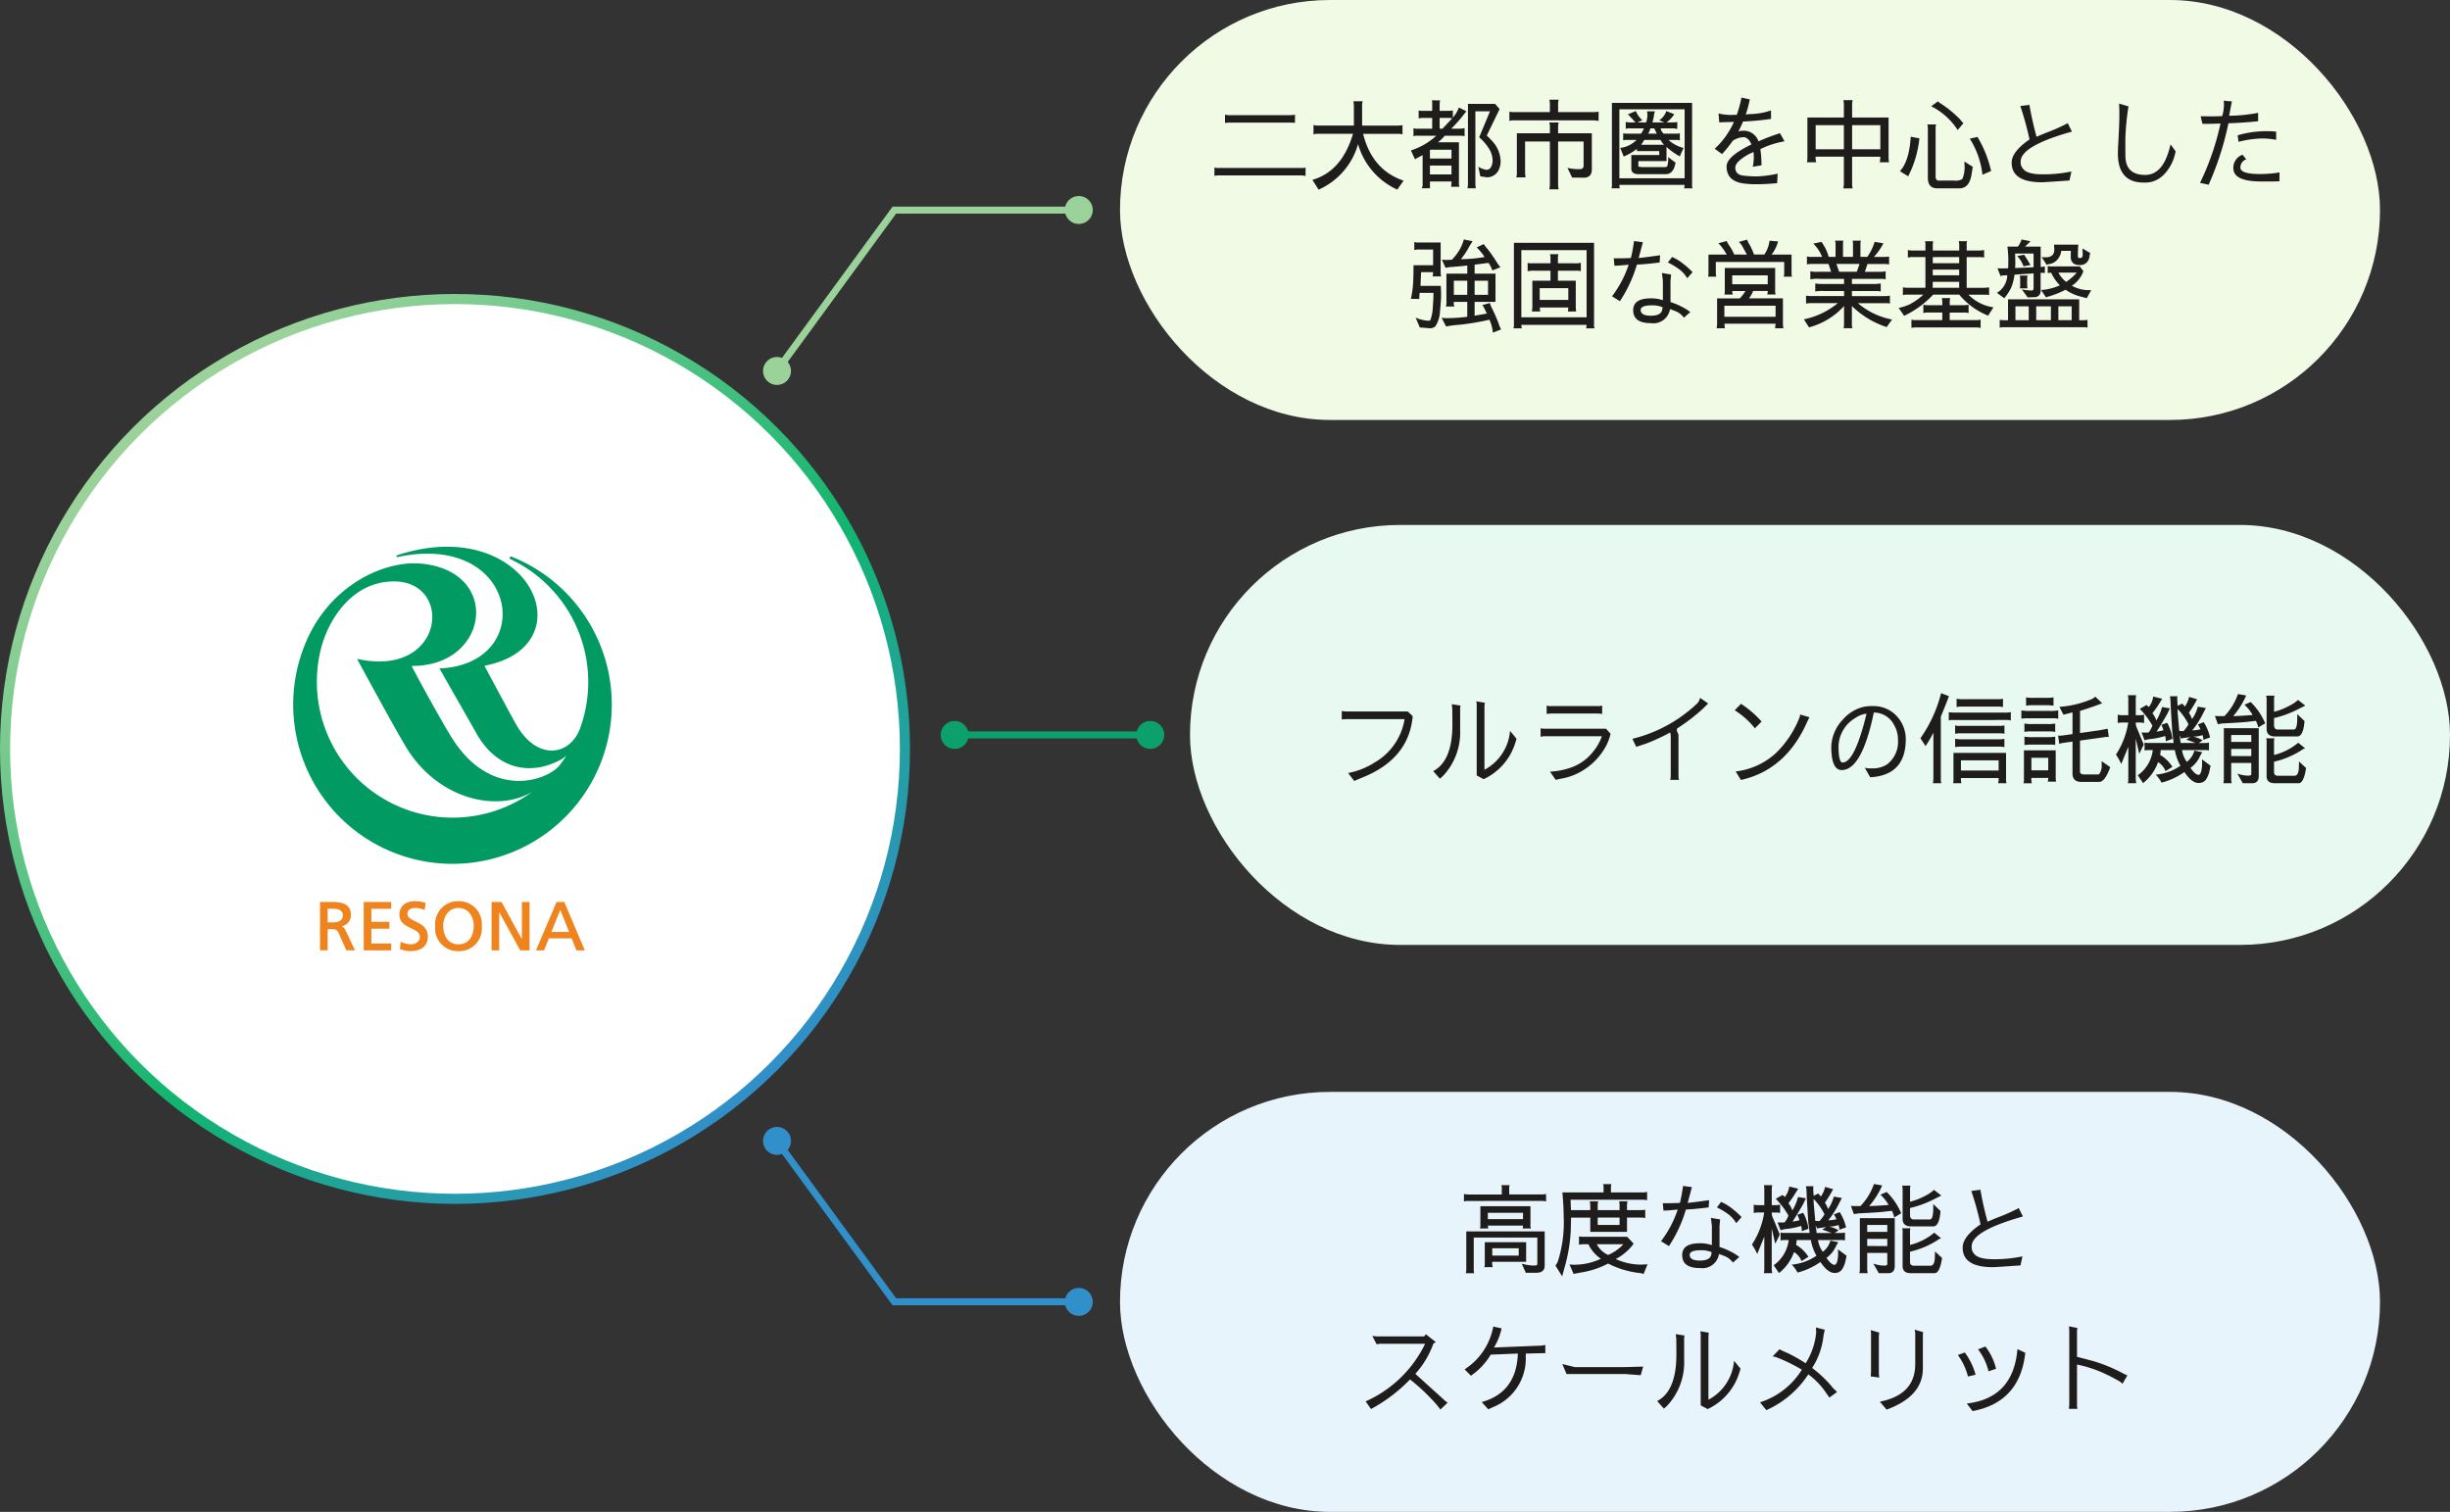 <svg xmlns="http://www.w3.org/2000/svg" width="350" height="216" viewBox="0 0 350 216"><rect x="0" y="0" width="350" height="216" fill="#333333" stroke="none"/><defs><linearGradient id="linear-gradient" x1=".172" y1=".157" x2=".808" y2=".897" gradientUnits="objectBoundingBox"><stop offset="0" stop-color="#9ad29a"/><stop offset=".582" stop-color="#11b56e"/><stop offset="1" stop-color="#318fc9"/></linearGradient><style>.cls-4{fill:#ef831e}.cls-6{fill:#1f1c1c}.cls-9{fill:#9ad29a}.cls-10{fill:#318fc9}.cls-11{fill:#0ca16c}</style></defs><g id="グループ_71628" data-name="グループ 71628" transform="translate(-640 -4806)"><g id="グループ_68128" data-name="グループ 68128" transform="translate(36 54)"><circle id="楕円形_521" data-name="楕円形 521" cx="65" cy="65" r="65" transform="translate(604 4794)" fill="url(#linear-gradient)"/><circle id="楕円形_520" data-name="楕円形 520" cx="63.556" cy="63.556" r="63.556" transform="translate(605.444 4795.444)" fill="#fff"/><g id="グループ_68126" data-name="グループ 68126" transform="translate(645.889 4830.111)"><path id="パス_123058" data-name="パス 123058" d="M31.2 1.419a.263.263 0 00-.074-.013.2.2 0 00-.2.2.192.192 0 00.114.175 19.408 19.408 0 0110.004 23.987c-1.35 4.01-6 4.953-9.05-.12-.551-.912-3.726-6.857-4.675-8.641 14.854-2.835 6.35-21.932-12.449-15.8-.186.056-.138.307.034.27 17.357-3.73 20.075 15.321 5.988 15.91 1.57 2.777 4.213 7.372 5.263 9.252 2.83 5.065 7.612 6.187 12.049 3.792a3.189 3.189 0 00.865-.637c-.334.515-.686 1.01-1.063 1.493-1.9 2.22-9.878 4.9-15.451-4.152-1.273-2.066-4.4-7.673-5.645-10.106C28.031 17.147 29.875 3.354 18.1 2.4 12.934 1.983 4.66 5.611 1.376 14.745A22.757 22.757 0 1031.2 1.419M3.377 19.314a19.5 19.5 0 01.493-4.365c.962-4.261 4.389-9.992 10.522-9.992 8.607 0 7.218 13.878-5.274 11.062 1.312 2.421 5.308 9.784 6.981 12.571 4.515 7.52 13.069 9.451 18.094 6.395A19.393 19.393 0 013.377 19.314" transform="translate(.001)" fill="#009a62"/><g id="グループ_68037" data-name="グループ 68037" transform="translate(3.831 50.638)"><path id="パス_123059" data-name="パス 123059" class="cls-4" d="M5.495 35.081A1.622 1.622 0 006.8 33.512c0-1.674-1.361-1.9-2.694-1.9H2.385v6.91h1.092V35.5H4c.514 0 .8 0 1.082.628l1.056 2.392H7.38l-1.322-2.791a1.262 1.262 0 00-.564-.649m.161-1.552c0 .628-.528 1-1.411 1h-.767v-1.944h.877c.827 0 1.3.348 1.3.944" transform="translate(-2.385 -31.496)"/><path id="パス_123060" data-name="パス 123060" class="cls-4" d="M6.273 31.612v6.912h3.921v-.976H7.365v-2.119h2.577v-.975H7.365v-1.87h2.829v-.971z" transform="translate(-.031 -31.496)"/><path id="パス_123061" data-name="パス 123061" class="cls-4" d="M11.73 34.428c-.608-.289-1.132-.543-1.132-1.069 0-.766.787-.846 1.125-.846a2.872 2.872 0 011.251.281l.069.026.157-1.02-.047-.016a4.526 4.526 0 00-1.467-.247c-1.361 0-2.24.75-2.24 1.911s.888 1.593 1.671 1.962c.671.318 1.247.588 1.247 1.243 0 .777-.761 1.053-1.275 1.053a4.12 4.12 0 01-1.389-.324l-.072-.035-.112 1.036.047.013a4.486 4.486 0 001.408.284c1.614 0 2.54-.758 2.54-2.077s-.991-1.785-1.784-2.174" transform="translate(1.891 -31.54)"/><path id="パス_123062" data-name="パス 123062" class="cls-4" d="M15.96 31.54a3.273 3.273 0 00-3.327 3.572 3.235 3.235 0 003.327 3.568 3.237 3.237 0 003.327-3.567 3.273 3.273 0 00-3.327-3.573m0 6.168c-1.607 0-2.179-1.4-2.179-2.6a2.879 2.879 0 01.74-2.039 2.125 2.125 0 012.875 0 2.871 2.871 0 01.739 2.039c0 1.194-.57 2.6-2.175 2.6" transform="translate(3.82 -31.54)"/><path id="パス_123063" data-name="パス 123063" class="cls-4" d="M21.982 31.612v5.327l-2.916-5.327h-1.417v6.912h1.089v-5.457c.173.319 3 5.457 3 5.457h1.337v-6.912z" transform="translate(6.857 -31.496)"/><path id="パス_123064" data-name="パス 123064" class="cls-4" d="M25.646 31.612h-1.1L21.6 38.524h1.15s.663-1.644.69-1.716h3.246c.027.072.689 1.716.689 1.716h1.195zm.684 4.28H23.8c.059-.144 1.166-2.9 1.267-3.145.1.244 1.2 3 1.264 3.145" transform="translate(9.25 -31.496)"/></g></g></g><g id="グループ_68131" data-name="グループ 68131" transform="translate(799 23)"><rect id="長方形_9995" data-name="長方形 9995" width="180" height="60" rx="30" transform="translate(1 4939)" fill="#e8f4fc"/><path id="パス_125506" data-name="パス 125506" class="cls-6" d="M-29.33-.2v-4.868h-11.2v5.39a2.208 2.208 0 01-.07.588h1.19a2.859 2.859 0 01-.056-.588v-4.508h9.086v3.794q0 .2-.49.2a5.873 5.873 0 01-1.036-.1l-.7-.154.588 1.3q.042-.014 1.5-.014 1.188 0 1.188-1.04zm-3.71-1.41h-3.78v-1.05h3.78zM-37.954.042h1.2a2 2 0 01-.07-.77h4.844v-2.8h-5.908v2.954a1.546 1.546 0 01-.066.616zm8.274-9.464a2.034 2.034 0 01.546.07v-1.064a2.715 2.715 0 01-.63.07H-34.4v-.754a1.322 1.322 0 01.07-.574h-1.2a1.207 1.207 0 01.07.574v.756h-4.76a2.562 2.562 0 01-.644-.07v1.064a2.9 2.9 0 01.644-.07zm-7.77 3.528h5.026a1.2 1.2 0 01-.07.406h1.2a1.064 1.064 0 01-.07-.532v-2.646h-7.154v2.646a1.23 1.23 0 01-.07.532h1.2a2.179 2.179 0 01-.062-.406zm0-.924v-.91h5.026v.91zM-25.788-.35l.588 1.358q.588-.126 1.036-.2a12.515 12.515 0 003.892-1.284A13.22 13.22 0 00-15.75.882a1.4 1.4 0 01.546.14l.56-1.386-.91.042a8.71 8.71 0 01-3.626-.8 7.4 7.4 0 002.28-1.832l.28-.364-.924-.98H-23.8a3.1 3.1 0 01-.63-.056v1.19a2.715 2.715 0 01.63-.07h.714a5.258 5.258 0 001.778 2.072 8.831 8.831 0 01-3.766.854 7.041 7.041 0 01-.714-.042zm7.154-5.642h-3.122v-1.05h3.122zm-3.122-2.954l.056-.42h-1.19a2.9 2.9 0 01.07.644v.616h-2.758l-.056-1.484h10.29a2.562 2.562 0 01.644.07v-1.19a2.779 2.779 0 01-.644.07h-4.522v-.6a1.566 1.566 0 01.07-.588h-1.19a1.634 1.634 0 01.07.588v.6H-26.8q.182 2.086.182 3.388a18.439 18.439 0 01-.84 6.5 2.1 2.1 0 01-.336.56l.966 1.554q0-.056.322-1.218a23.306 23.306 0 00.9-5.32l.042-1.862h2.744V-5h5.25v-2.042h2.044a2.192 2.192 0 01.56.07v-1.19a5.721 5.721 0 01-.938.056h-1.666v-.63a2.5 2.5 0 01.07-.63h-1.19a3.515 3.515 0 01.056.63v.63h-3.122zm-.126 5.712h3.794a6.387 6.387 0 01-2.17 1.526 3.287 3.287 0 01-1.624-1.526zM-8.61-1.722q0-.658 1.61-.658a3.807 3.807 0 011.526.28q-.042.238-.07.378-.168.822-1.624.822t-1.442-.822zm4.186-.126l.91.35a2.89 2.89 0 011.078.882l.91-.8a7.628 7.628 0 00-1.4-.854 9.674 9.674 0 00-1.428-.574v-3.01l.084-.924L-5.586-7l.14 1.106v2.786a5.172 5.172 0 00-1.722-.266q-2.52 0-2.52 1.694 0 1.848 2.52 1.848h.028a2.407 2.407 0 002.716-2.016zm2.464-4.4l.756-.868a11.509 11.509 0 00-1.232-1.12A6.958 6.958 0 00-4.13-9.282l-.6.784a10.6 10.6 0 011.54.91 4.516 4.516 0 011.23 1.344zm-10.752 2.58l1.134.7A19.418 19.418 0 00-9.156-8.2q1.05-.028 3.248-.294l.07-1.036q-2.394.33-3.062.388l.6-2.254-1.26-.168-.154.98q-.084.546-.294 1.442-.98.042-1.568.042h-.882l.1 1.064q.826-.028 2.03-.154a15.454 15.454 0 01-2.384 4.522zm15.82-4.1h.574A2.539 2.539 0 014.3-7.7v-1.19a2.539 2.539 0 01-.616.07h-.576v-2.24a2.332 2.332 0 01.07-.616h-1.19a3.287 3.287 0 01.056.616v2.24h-.91a2.269 2.269 0 01-.6-.07v1.19a2.5 2.5 0 01.63-.07h.866A11.535 11.535 0 01.28-3.192a9.893 9.893 0 01.756 1.344l1.008-2.464V.266a2.04 2.04 0 01-.07.63h1.2a4.02 4.02 0 01-.07-.868v-5.516l.5 2.184.652-1.316L3.22-7.112a1.7 1.7 0 01-.112-.658zm3.948 1.104a9.957 9.957 0 01-.98.2q.728-1.12 1.54-2.548L7.98-9.8l-1.12-.182a6.911 6.911 0 01-.812 1.918 3.319 3.319 0 00-.56-1.036 12.35 12.35 0 00.98-1.4l.42-.672L5.6-11.48a2.964 2.964 0 01-.63 1.5q-.154-.154-.322-.294l-.966.546a11.765 11.765 0 011.806 2.392 3.151 3.151 0 01-.56.994H4.3a3.544 3.544 0 01-.364-.014l.434 1.12a4.566 4.566 0 011.106-.21 11.085 11.085 0 001.834-.406 2.818 2.818 0 01.084.756l.952-.35A6.143 6.143 0 007.6-7.728l-.84.28a3.348 3.348 0 01.296.784zm2.03-3a.821.821 0 01.238.21 8.539 8.539 0 011.316 1.936 5.028 5.028 0 01-.7.966h-.392l-.224-.028-.2-2.24q-.038-.48-.038-.84zm.294 3.728l.22.476a1.14 1.14 0 01.448-.112l.84-.112-.56.35 1.344.49H9.52zm2.688 6.8a1.2 1.2 0 001.078-.5 3.51 3.51 0 00.49-1.19q.154-.7.154-.77l-1.218-.91q.014.35.014.6t-.014.42q-.112 1.19-.5 1.19-.462 0-1.148-.994a4.113 4.113 0 001.372-1.694l.308-.546-1.12-.224a2.935 2.935 0 01-1.078 1.6 3.606 3.606 0 01-.686-1.68h3.248a2.273 2.273 0 01.6.056v-1.136a2.61 2.61 0 01-.8.07H12.1l.56-.378a3.8 3.8 0 00-1.386-.532 4.657 4.657 0 001.372-.224 1.809 1.809 0 01.112.672l.966-.336a6.925 6.925 0 00-.91-2.184l-.84.336a1.236 1.236 0 01.21.336l.168.35a6.192 6.192 0 01-1.176.154A12.758 12.758 0 0012.8-9.226q.28-.518.322-.616l-1.148-.2a5.5 5.5 0 01-.826 1.778 3.708 3.708 0 00-.448-.9 19.493 19.493 0 001.176-1.932l-1.148-.336a3.738 3.738 0 01-.6 1.372q-.182-.21-.378-.42l-.658.322q-.056-.8-.056-1.022a1.7 1.7 0 01.028-.35l-1.092.014a2.068 2.068 0 01.1.63l.028.6q0 .336.224 3.864l.2 1.568h-3.5a1.859 1.859 0 01-.658-.07v1.144a3.531 3.531 0 01.658-.056h.506a5.153 5.153 0 01-2.142 3.6L4.144.882a6.634 6.634 0 002.142-3A2.656 2.656 0 017.364-.826l.98-.616A5.146 5.146 0 006.58-3.15a2.849 2.849 0 00.084-.686h2.03a6.856 6.856 0 00.8 2.24 7.387 7.387 0 01-3.53 1.274A4.777 4.777 0 016.79.812 9.767 9.767 0 0010.052-.7Q11.13.868 12.068.868zM22.862-2.17a12.414 12.414 0 003.948-1.666 1.51 1.51 0 01.49-.252l-.98-.8a8.438 8.438 0 01-3.458 1.75v-1.75a1.413 1.413 0 01.07-.63h-1.2a1.413 1.413 0 01.07.63v4.776Q21.8.9 22.988.9h3.388q.728 0 1.064-2.17l-1.008-.938q0 .084-.028.924-.042 1.12-.644 1.12h-2.31q-.588 0-.588-.532zm.07-9.436h-1.2a1.984 1.984 0 01.07.686v4.06q0 1.078 1.218 1.078h3.16q.868 0 1.036-2.2l-1.036-.992v.6q0 1.6-.49 1.6h-2.282q-.546 0-.546-.644v-.994a14.538 14.538 0 003.29-1.19l1.176-.588-1.036-.81a5.362 5.362 0 01-1.2.812 9.3 9.3 0 01-2.226.882v-1.61a1.984 1.984 0 01.066-.69zM19.222-.182a4.668 4.668 0 01-1.6-.294L18.4.9h1.34q.938 0 .938-1.036v-6.822h-4.984V.21a2.874 2.874 0 01-.07.686h1.19a3.1 3.1 0 01-.07-.686V-2h2.87v1.622q0 .178-.392.196zM21.6-7.658a9.428 9.428 0 00-2.07-3.042l-.9.378a6.332 6.332 0 011.176 1.47q-1.414.126-2.786.168a11.31 11.31 0 001.862-2.954l-1.176-.2a8.482 8.482 0 01-1.932 3.15h-.686a6.624 6.624 0 01-.672-.028l.42 1.176.616-.1q2.7-.126 3.654-.238t1.176-.126a3.719 3.719 0 01.322.938zm-4.856 4.676V-4h2.87v1.022zm0-2.016v-.994h2.87V-5zM38.99-7.2l-.6-1.2a25.618 25.618 0 01-2.436 1.12q-1.036.392-2.016.826a46.665 46.665 0 01-1.022-4.564l-1.3.168.14.42a43.038 43.038 0 011.176 4.354q-2.552 1.75-2.552 3.318 0 2.8 4.326 2.8.294 0 3.934-.252l.28-1.29a19.475 19.475 0 01-4.116.406q-2.24 0-2.8-.8a1.319 1.319 0 01-.336-.994v-.042q0-2.222 7.322-4.27zM-53.956 9.864l.616 1.19a4.237 4.237 0 01.938-.07h5.992a17.192 17.192 0 01-8.5 8.232l.77 1.092a22.783 22.783 0 005.572-4.228 26.627 26.627 0 012.9 2.632 14.167 14.167 0 011.442 1.666l1.036-.98a3.612 3.612 0 01-.532-.42l-4.088-3.7a12.755 12.755 0 002.576-4.312q.168-.112.35-.224l-1.428-1.12-.224.308h-6.09a6.652 6.652 0 01-1.33-.066zm13.188 4.774l.9.91a9.616 9.616 0 002.828-3.01l3.878-.154q-.2 5.558-5.166 6.93l.938 1.036.7-.322a7.472 7.472 0 004.648-7.392l.028-.252 2.366-.056a1.573 1.573 0 01.406.014v-1.19a4.466 4.466 0 01-.616.1l-6.72.266a8.655 8.655 0 001.092-2.73l-1.19-.266a9.229 9.229 0 01-4.092 6.116zm14.56.672h8.428l2.17.168.35-1.232-2.52.07h-7.252l-1.778-.434zm16.8-5.068a1.677 1.677 0 01.056-.434l-1.246-.2.07.686.014 2.226q0 5.208-2.744 6.65l.952 1.078a4.384 4.384 0 00.532-.476 9.058 9.058 0 002.366-6.482zm7.126 3.178a6.907 6.907 0 01-3.654 5.558v-8.862A3.885 3.885 0 01-5.88 9.4l-1.218-.2a2.713 2.713 0 01.056.714v9.87l.994.532a8.489 8.489 0 004.536-5.25 5.317 5.317 0 00.154-.532zm10.234.35a23.565 23.565 0 00-2.576-1.456 10.7 10.7 0 01-1.162-.546L3.22 12.8a1.873 1.873 0 01.616.14 22.861 22.861 0 013.57 1.75 10.949 10.949 0 01-5.978 4.662l.91 1.12.63-.308a13.848 13.848 0 005.362-4.812 10.815 10.815 0 012.226 2.2l.784 1.12 1.106-.8-.546-.518a16.881 16.881 0 00-3.024-2.912 10.456 10.456 0 001.61-4.494 6.082 6.082 0 01.21-.966L9.422 8.66q.028.462.028.644a1.665 1.665 0 01-.014.252 9.906 9.906 0 01-1.484 4.214zm9.338 1.26l-.042.616 1.232.168a2.834 2.834 0 01-.07-.63V9.92a1.793 1.793 0 01.07-.532l-1.232-.35a4.876 4.876 0 01.042.658zm1.26 4.228l.966 1.134q5.18-1.9 5.18-5.866V9.7a1.331 1.331 0 01.056-.364l-1.232-.368a2.66 2.66 0 01.084.742v4.2q-.004 4.354-5.054 5.348zm11.144-6.664a8.781 8.781 0 011.442 3.066l1.092-.252a9.594 9.594 0 00-1.54-3.178zm4.382 2.324l1.078-.364a8.478 8.478 0 00-1.526-3.178l-1.05.406a8.375 8.375 0 011.498 3.136zm-3.108 4.606l.826 1.078q6.762-1.26 7.532-8.33l-1.12-.518q-.588 7-7.238 7.77zM53.214 16.7l.7-1.2a4.082 4.082 0 01-.644-.294 22.321 22.321 0 00-4.37-1.786l-2.184-.574V9.388a2.008 2.008 0 01.07-.658l-1.232-.238a4.782 4.782 0 01.056.84v10.416l-.056.532h1.232a2.072 2.072 0 01-.07-.672v-5.656a18.029 18.029 0 013.3 1.008 24.852 24.852 0 012.66 1.33 2.241 2.241 0 01.538.41z" transform="translate(91 4964)"/></g><g id="グループ_68132" data-name="グループ 68132" transform="translate(820 -9)"><rect id="長方形_9994" data-name="長方形 9994" width="180" height="60" rx="30" transform="translate(-10 4890)" fill="#e7f9f1"/><path id="パス_125505" data-name="パス 125505" class="cls-6" d="M-65.268.042q6.538-2.66 7.084-8.722l-.714-.672h-8.694a3.569 3.569 0 01-.728-.07V-8.2a4.435 4.435 0 01.728-.056h8.246a8.731 8.731 0 01-4.27 6.188A10.721 10.721 0 01-67.41-.56l.882 1.148q0-.028 1.26-.546zm13.86-9.8a1.677 1.677 0 01.056-.434l-1.246-.2.07.686.014 2.226q0 5.208-2.744 6.65l.952 1.078a4.383 4.383 0 00.532-.476 9.058 9.058 0 002.366-6.482zm7.126 3.178a6.907 6.907 0 01-3.654 5.558v-8.862a3.885 3.885 0 01.056-.714l-1.218-.2a2.713 2.713 0 01.056.714V-.21l.994.532a8.489 8.489 0 004.536-5.25 5.317 5.317 0 00.154-.532zm13.16-2.408v-1.218a1.683 1.683 0 01-.672.084h-6.594a1.343 1.343 0 01-.658-.084v1.218a3.224 3.224 0 01.686-.07h6.65a3.387 3.387 0 01.588.07zm-.042 3.178A7.067 7.067 0 01-32.4-3.626a6.869 6.869 0 01-3.16 2.282 10.414 10.414 0 01-3.01.588l.812 1.176q.574-.14.756-.168A8.574 8.574 0 00-33.922-.9a9.206 9.206 0 003.234-3.3 7.458 7.458 0 00.77-1.96l-.644-.728h-8.694a3.261 3.261 0 01-.658-.056v1.218a1.747 1.747 0 01.672-.084zm9.758-.546l.084.406v5.7a2.7 2.7 0 01-.07.672h1.246a3.032 3.032 0 01-.07-.672v-5.784l-.238-.56.028-.322a27.189 27.189 0 003.738-2.87q.462-.462.714-.7h.014l-1.176-.812a1.606 1.606 0 01-.588.966A20.436 20.436 0 01-26.8-5.446l.55 1.146 1.4-.462a27.2 27.2 0 003.444-1.594zM-8.344-7.91a14.424 14.424 0 00-2.94-2.534l-.9.924A11.237 11.237 0 01-9.3-6.944zm-3.7 7.126L-11.3.434q6.482-1.442 9.52-8.414l.28-.546-1.33-.392a2.028 2.028 0 01-.168.6A14.5 14.5 0 01-6.2-3.5a10.175 10.175 0 01-5.84 2.716zM7.168.042q.112 0 .322-.014 4.746-.434 4.76-5.376a4.787 4.787 0 00-1.134-3.164 4.5 4.5 0 00-3.626-1.61h-.154a4.942 4.942 0 00-1.9.364 5.6 5.6 0 00-2.146 1.54A5.914 5.914 0 001.61-4.34q0 3.36 1.5 3.36 2.882-.028 4.576-8.22a3.248 3.248 0 012.94 1.862 4.081 4.081 0 01.518 2.03 4.082 4.082 0 01-1.54 3.5 3.8 3.8 0 01-2.2.588h-.35a2.674 2.674 0 01-.658-.1zM5.18-8.5a3.112 3.112 0 011.47-.53Q4.956-2.058 3.22-2.058q-.574 0-.574-2.38A4.858 4.858 0 015.18-8.5zm12.12-3.47a19.43 19.43 0 01-2.95 6.44l.728 1.12A17.247 17.247 0 0016.2-6.328V.238a3.68 3.68 0 01-.07.658h1.2a1.859 1.859 0 01-.07-.658v-8.862q.56-1.316 1.162-2.912zm8.33 7.644a3.5 3.5 0 01.714.07v-1.19a3.424 3.424 0 01-.7.07h-5.372a5.468 5.468 0 01-.966-.07v1.19a3.424 3.424 0 01.7-.07zm-6.324-3.038v1.2a3.424 3.424 0 01.7-.07h5.768a2.358 2.358 0 01.574.07V-7.35a4.435 4.435 0 01-.728.056h-5.6a1.752 1.752 0 01-.714-.07zm6.16-2.688a3.155 3.155 0 01.672.07v-1.19a2.9 2.9 0 01-.644.07h-5.026a4.447 4.447 0 01-.952-.07v1.19a2.964 2.964 0 01.658-.07zm1.274 1.918a1.829 1.829 0 01.518.07v-1.2a2.715 2.715 0 01-.63.07H19.1a5.469 5.469 0 01-.7-.056v1.19a1.36 1.36 0 01.616-.07zM25.522-.91h-5.39v-1.456h5.39zM19 .9h1.2a2.957 2.957 0 01-.07-.742h5.39a2.957 2.957 0 01-.07.742h1.2a1.456 1.456 0 01-.07-.56v-3.77h-7.512V.336A1.456 1.456 0 0119 .9zm15.2-10.91l.574 1.12q.686-.168 1.3-.336v3.108l-1.442.2-.364.028a2.28 2.28 0 01-.252-.014l.168 1.19a2.479 2.479 0 01.588-.154l1.3-.182v4.56q0 1.2 1.274 1.2h2.534q.826 0 1.582-2.1l-1.232-.868.014.742a1.937 1.937 0 01-.336 1.078q-.056.084-.294.084h-1.842q-.574 0-.63-.336v-4.504l3.5-.49a3.109 3.109 0 01.42-.042.481.481 0 01.2.028l-.168-1.19-1.162.224-2.786.392v-3.164q1.12-.336 2.436-.812l.728-.28-.98-.938a2.094 2.094 0 01-.8.462 14.226 14.226 0 01-4.33.994zm-1.076 5.39a1.587 1.587 0 01.476.07v-1.2a7.367 7.367 0 01-1.26.07h-1.9a6.69 6.69 0 01-1.232-.07v1.19a9.806 9.806 0 011.312-.06zM29.2-7.63v1.2a5.055 5.055 0 011.2-.07H33a3.946 3.946 0 01.6.07v-1.2a4.852 4.852 0 01-1.176.07h-2.058a4.752 4.752 0 01-1.166-.07zm3.486-2.618l.672.07v-1.19a5.923 5.923 0 01-1.12.07h-1.704a5.316 5.316 0 01-1.092-.07v1.19a5.68 5.68 0 011.106-.07zm1.344.742a6.477 6.477 0 01-1.386.07h-2.488a6.477 6.477 0 01-1.386-.07v1.2a2.78 2.78 0 01.644-.07h4.074a2.136 2.136 0 01.546.07zM32.606-.938H30.2V-2.73h2.408zM29.064.91h1.2A2.383 2.383 0 0130.2.14h2.408a1.883 1.883 0 01-.07.532h1.19a2.586 2.586 0 01-.056-.56v-3.906h-4.538v4.1a1.622 1.622 0 01-.07.604zm16.044-8.68h.574a2.539 2.539 0 01.616.07v-1.19a2.539 2.539 0 01-.616.07h-.574v-2.24a2.332 2.332 0 01.07-.616h-1.19a3.287 3.287 0 01.056.616v2.24h-.91a2.269 2.269 0 01-.6-.07v1.19a2.5 2.5 0 01.63-.07h.868a11.535 11.535 0 01-1.75 4.578 9.893 9.893 0 01.756 1.344l1.008-2.464V.266a2.04 2.04 0 01-.07.63h1.2a4.02 4.02 0 01-.07-.868v-5.516l.5 2.184.644-1.316-1.03-2.492a1.7 1.7 0 01-.112-.658zm3.948 1.106a9.957 9.957 0 01-.98.2q.728-1.12 1.54-2.548l.364-.788-1.12-.182a6.911 6.911 0 01-.812 1.918 3.319 3.319 0 00-.56-1.036 12.35 12.35 0 00.98-1.4l.42-.672-1.288-.308a2.964 2.964 0 01-.63 1.5q-.154-.154-.322-.294l-.966.546a11.765 11.765 0 011.806 2.394 3.151 3.151 0 01-.56.994H46.3a3.544 3.544 0 01-.364-.014l.434 1.12a4.566 4.566 0 011.106-.21 11.085 11.085 0 001.834-.406 2.818 2.818 0 01.084.756l.952-.35a6.143 6.143 0 00-.746-2.284l-.84.28a3.348 3.348 0 01.296.784zm2.03-3a.821.821 0 01.238.21 8.539 8.539 0 011.316 1.936 5.028 5.028 0 01-.7.966h-.392l-.224-.028-.2-2.24q-.038-.48-.038-.84zm.294 3.724l.224.476a1.14 1.14 0 01.448-.112l.84-.112-.56.35 1.344.49H51.52zm2.688 6.8a1.2 1.2 0 001.078-.5 3.51 3.51 0 00.49-1.19q.154-.7.154-.77l-1.218-.91q.014.35.014.6t-.014.42q-.112 1.19-.5 1.19-.462 0-1.148-.994a4.113 4.113 0 001.372-1.694l.308-.546-1.12-.224a2.935 2.935 0 01-1.078 1.6 3.606 3.606 0 01-.686-1.68h3.248a2.273 2.273 0 01.6.056v-1.132a2.61 2.61 0 01-.8.07H54.1l.56-.378a3.8 3.8 0 00-1.386-.532 4.657 4.657 0 001.372-.224 1.809 1.809 0 01.112.672l.966-.336a6.925 6.925 0 00-.91-2.184l-.84.336a1.236 1.236 0 01.21.336l.168.35a6.192 6.192 0 01-1.176.154A12.758 12.758 0 0054.8-9.226q.28-.518.322-.616l-1.148-.2a5.5 5.5 0 01-.826 1.778 3.709 3.709 0 00-.448-.9 19.494 19.494 0 001.176-1.932l-1.148-.336a3.738 3.738 0 01-.6 1.372q-.182-.21-.378-.42l-.658.322q-.056-.8-.056-1.022a1.7 1.7 0 01.028-.35l-1.092.014a2.068 2.068 0 01.1.63l.028.6q0 .336.224 3.864l.2 1.568h-3.5a1.859 1.859 0 01-.658-.07v1.144a3.531 3.531 0 01.658-.056h.518a5.153 5.153 0 01-2.142 3.6l.756 1.12a6.634 6.634 0 002.142-3 2.656 2.656 0 011.066 1.29l.98-.616A5.146 5.146 0 0048.58-3.15a2.849 2.849 0 00.084-.686h2.03a6.856 6.856 0 00.8 2.24 7.387 7.387 0 01-3.53 1.274A4.777 4.777 0 0148.79.812 9.767 9.767 0 0052.052-.7Q53.13.868 54.068.868zm10.794-3.03a12.414 12.414 0 003.948-1.666 1.51 1.51 0 01.49-.252l-.98-.8a8.438 8.438 0 01-3.458 1.75v-1.75a1.413 1.413 0 01.07-.63h-1.2a1.413 1.413 0 01.07.63v4.776Q63.8.9 64.988.9h3.388q.728 0 1.064-2.17l-1.008-.938q0 .084-.028.924-.042 1.12-.644 1.12h-2.31q-.588 0-.588-.532zm.07-9.436h-1.2a1.984 1.984 0 01.07.686v4.06q0 1.078 1.218 1.078h3.16q.868 0 1.036-2.2l-1.036-.992v.6q0 1.6-.49 1.6h-2.282q-.546 0-.546-.644v-.994a14.538 14.538 0 003.29-1.19l1.176-.588-1.036-.81a5.362 5.362 0 01-1.2.812 9.3 9.3 0 01-2.226.882v-1.61a1.983 1.983 0 01.066-.69zM61.222-.182a4.668 4.668 0 01-1.6-.294L60.4.9h1.34q.938 0 .938-1.036v-6.822h-4.984V.21a2.874 2.874 0 01-.07.686h1.19a3.1 3.1 0 01-.07-.686V-2h2.87v1.622q0 .178-.392.196zM63.6-7.658a9.428 9.428 0 00-2.07-3.042l-.9.378a6.332 6.332 0 011.176 1.47q-1.414.126-2.786.168a11.31 11.31 0 001.862-2.954l-1.176-.2a8.482 8.482 0 01-1.932 3.15h-.686a6.624 6.624 0 01-.672-.028l.42 1.176.616-.1q2.7-.126 3.654-.238t1.176-.126a3.719 3.719 0 01.322.938zm-4.856 4.676V-4h2.87v1.022zm0-2.016v-.994h2.87V-5z" transform="translate(80 4926)"/></g><g id="グループ_68133" data-name="グループ 68133" transform="translate(799 -39)"><rect id="長方形_9993" data-name="長方形 9993" width="180" height="60" rx="30" transform="translate(1 4845)" fill="#f1fae5"/><path id="パス_125504" data-name="パス 125504" class="cls-6" d="M-65-9.618a2.779 2.779 0 01-.644.07h-8.708a2.462 2.462 0 01-.648-.07v1.19a3.448 3.448 0 01.644-.056h8.946l.406.042zM-75.866-2a1.8 1.8 0 01-.644-.07v1.2a2.78 2.78 0 01.644-.07h11.858l.518.07v-1.19a2.046 2.046 0 01-.434.06zm20.454-8.806a1.97 1.97 0 01.084-.728h-1.33a4.926 4.926 0 01.07.728v2.744h-5.054a1.913 1.913 0 01-.714-.084V-6.8a1.913 1.913 0 01.714-.084h4.928q-1.582 5.362-5.8 6.58l.882 1.4a10.113 10.113 0 005.642-6.51 10.17 10.17 0 005.6 6.5l.9-1.274q-4.494-1.526-5.782-6.692h5.054a1.9 1.9 0 01.574.084v-1.33a3.224 3.224 0 01-.686.07h-5.082zm7.336 3.122v1.148a1.413 1.413 0 01.63-.07h2.632a9.877 9.877 0 01-3.626 2.1q.448.98.6 1.274a1.661 1.661 0 01.44-.268q.406-.21.63-.35v4.1a.982.982 0 01-.14.644h1.19V-.07h3.08a4.144 4.144 0 01-.07.756h1.2a1.8 1.8 0 01-.07-.644V-5.67h-3a6.823 6.823 0 00.98-.938h2.268a1.821 1.821 0 01.56.07V-7.7a2.212 2.212 0 01-.658.084h-1.246a20.563 20.563 0 001.81-2.044l.35-.448-1.064-.532-.224.5a4.437 4.437 0 01-.644.938v-1.018a3.478 3.478 0 01-.672.056h-1.218v-.882a2.332 2.332 0 01.07-.616h-1.19a1.6 1.6 0 01.056.616v.882h-1.288a2.049 2.049 0 01-.644-.056v1.134a3.88 3.88 0 01.826-.07h1.108v1.54h-2.044a1.413 1.413 0 01-.632-.07zm2.352 6.608v-1.276h3.08v1.274zm8.092-.658a3.087 3.087 0 01-1.176-.448l.28 1.372.938.14a1.818 1.818 0 001.6-.882 2.775 2.775 0 00.36-1.528 4.419 4.419 0 00-1.33-2.9 8.409 8.409 0 00-.644-.658l1.834-3.78-.644-.742h-3.878V.224a3.032 3.032 0 01-.07.672h1.2a2.915 2.915 0 01-.07-.672v-10.318h2.086l-1.54 3.71a7.446 7.446 0 011.386 1.6 3.249 3.249 0 01.532 1.82q-.122 1.2-.864 1.228zm-8.036-2.87h3.024v1.26h-3.08v-1.22zm1.736-3.01h-.406v-1.54h1.246a3.52 3.52 0 01.56.056q-1.368 1.454-1.4 1.482zm20.16 7h.014q1.162 0 1.162-1.2v-5.144h-4.816v-.756a2.206 2.206 0 01.084-.784h-1.344a2.206 2.206 0 01.084.784v.756h-4.718v5.446a2.522 2.522 0 01-.084.854h1.33a4.78 4.78 0 01-.07-.84v-4.284h3.542V.28a3.416 3.416 0 01-.084.77h1.33a4.013 4.013 0 01-.07-.784v-6.048h3.64v3.4a.477.477 0 01-.532.546 6.73 6.73 0 01-1.778-.182l.672 1.388zm-3.556-11.146h-1.344a2.533 2.533 0 01.084.84v.938h-5.04a2.67 2.67 0 01-.742-.07v1.33a2.027 2.027 0 01.742-.084h11.256a4.362 4.362 0 01.742.084v-1.33a3.779 3.779 0 01-.742.07h-5.04v-.924a2.522 2.522 0 01.084-.854zm12.488 3.248h-1.26l.728-.308a3.505 3.505 0 01-.938-1.316l-1.12.462q.154.182 1.078 1.162h-.8a2.269 2.269 0 01-.6-.07v.994a1.413 1.413 0 01.63-.07h1.946a1.808 1.808 0 01-.42.756h-1.946a2.541 2.541 0 01-.574-.056v1.022a1.159 1.159 0 01.56-.07h1.344a3.823 3.823 0 01-2.324 1.134l.49 1.232a7.868 7.868 0 001.89-1.092v.322h3.192v.56h-3.99v1.932q0 .8 1.022.8h3.85a1.151 1.151 0 00.994-.462 1.576 1.576 0 00.252-.448 5.116 5.116 0 00.2-.742l-1.064-.786a3.287 3.287 0 01-.13 1.316.382.382 0 01-.252.112h-3.08a2.206 2.206 0 01-.784-.084v-.77h4.018v-2.03a9.961 9.961 0 001.9 1.358l.532-1.218a3.4 3.4 0 01-.938-.336 4.037 4.037 0 01-1.2-.8h1.134a1.5 1.5 0 01.476.07v-1.02a2.92 2.92 0 01-.576.058h-1.736q-.448-.462-.406-.756h1.862l.49.07v-.994a2.651 2.651 0 01-.616.07h-.924a4.049 4.049 0 001.106-1.176l-1.134-.448a2.433 2.433 0 01-1.006 1.314l.728.308h-1.708a6.481 6.481 0 00.224-.98 2 2 0 01.14-.6h-1.134a2.851 2.851 0 01.056.63 3.282 3.282 0 01-.182.95zm-3.822-1.876h9.324v9.856h-9.324zM-8.274.28V-11.3h-11.452V.28a1.738 1.738 0 01-.07.63h1.2a2.106 2.106 0 01-.07-.5h9.324a2.626 2.626 0 01-.07.5h1.2a1.738 1.738 0 01-.062-.63zm-4-5.6h-3.276a6.1 6.1 0 00.434-.686h2.338a2.756 2.756 0 00.5.686zm-1.04-1.58h-1.26a1.872 1.872 0 00.336-.756h.56zM.21-5.362q-3.556 1.708-3.556 3.136 0 2.044 2.3 2.422a13.021 13.021 0 002 .126q1.2 0 2.926-.154l.07-1.358A16.125 16.125 0 01.994-.8 16.181 16.181 0 01-.952-.91Q-2.1-1.05-2.1-2.058q0-.826 1.876-1.89.378-.182.724-.336a6.469 6.469 0 01.042.812 8.276 8.276 0 01-.14 1.3l1.246-.21A18.524 18.524 0 001.484-4.7a12.7 12.7 0 013.444-1.11l-.644-1.162A31.38 31.38 0 001.218-5.81q-.084-.2-.168-.364A2.221 2.221 0 00-.98-7.322a2.073 2.073 0 00-.686.112 14.175 14.175 0 00.672-1.428 37.4 37.4 0 004-.378L3-10.22a9.867 9.867 0 01-3.042.52l-.56.056A17.376 17.376 0 00-.028-11.8l-1.19-.266A16.3 16.3 0 01-1.89-9.59h-.42a7.319 7.319 0 01-2.184-.2l.1 1.274q.168-.014 2.1-.07a11.7 11.7 0 01-2.746 3.84L-4-3.99a16.367 16.367 0 001.54-1.9A2.975 2.975 0 01-.938-6.4q.686 0 1.148 1.038zm14.462-6.328h-1.33a3.224 3.224 0 01.07.686v1.792H8.2v5.754a2.562 2.562 0 01-.07.644h1.33a2.267 2.267 0 01-.084-.8h4.032V.2a2.828 2.828 0 01-.084.714h1.33A3.367 3.367 0 0114.588.2v-3.812h4.032a4.088 4.088 0 01-.084.8h1.33a3.032 3.032 0 01-.07-.672v-5.728h-5.208v-1.764a1.913 1.913 0 01.084-.714zm3.948 3.57v3.444h-4.032V-8.12zm-9.24 0h4.032v3.444H9.38zm22.442 5.95l-1.2-.756.028.49a4.423 4.423 0 01-.308 2 1.659 1.659 0 01-1.11.236h-2.268q-.448 0-.448-.574v-6.8a1.8 1.8 0 01.07-.644H25.34a2.668 2.668 0 01.07.644V-.6q0 1.51 1.358 1.51H29.9q1.428 0 1.75-1.974zm-1.33-6.23a3.272 3.272 0 01-.476-.546 16.549 16.549 0 00-2.688-2.212 2.455 2.455 0 01-.476-.364l-.966.7a9.685 9.685 0 013.78 3.4zm2.716 7.364l1.232-.532a16.262 16.262 0 00-1.946-4.872l-1.094.252a12.193 12.193 0 011.808 5.152zM22.96-6.468q-.2 3.458-1.54 4.928l1.18.728a15.416 15.416 0 001.6-5.418zM45.99-7.2l-.6-1.2a25.618 25.618 0 01-2.436 1.12q-1.036.392-2.016.826a46.665 46.665 0 01-1.022-4.564l-1.3.168.14.42a43.039 43.039 0 011.176 4.354q-2.552 1.75-2.552 3.318 0 2.8 4.326 2.8.294 0 3.934-.252l.28-1.29a19.475 19.475 0 01-4.116.406q-2.24 0-2.8-.8a1.319 1.319 0 01-.336-.994v-.042q0-2.222 7.322-4.27zM56.462.084q2.31 0 3.71-2.59a6.681 6.681 0 00.63-1.876l-.728-.994q-.966 4.368-3.612 4.368-2.758 0-2.828-2.618-.014-.7-.014-2.016t.154-2.87q.154-1.554.308-2.282l-1.358-.406q.042.532.042 1.582t-.1 3.038q-.112 1.974-.112 2.52Q52.57.084 56.238.084zm19.18-.2v-1.27l-.294.07a17.32 17.32 0 01-2.478.182q-2.814 0-2.814-.924a1.231 1.231 0 01.84-1.176l-.532-.658a1.968 1.968 0 00-1.316 1.918q0 1.9 3.976 1.9h1.358q.896.004 1.26-.038zm-.476-5.904v-1.162a6.951 6.951 0 00-1.12-.07 14.1 14.1 0 00-4.382.588l.126.924a15.508 15.508 0 013.248-.476 10.457 10.457 0 012.128.196zM64.288.126l1.232.266a42.805 42.805 0 002.828-8.778q2.338-.084 4.242-.294v-1.2a23.456 23.456 0 01-4.144.42l.392-2.072a5.968 5.968 0 01-1.148-.1q.014.224.014.742a6.554 6.554 0 01-.238 1.47q-.49.042-1.456.042t-1.638-.014l.266 1.092q1.26 0 2.576-.056A37.3 37.3 0 0164.288.126zm-107.8 19.328a4.231 4.231 0 01-.546-.056l.644 1.246a15.7 15.7 0 011.974-.252 36.49 36.49 0 004.214-.714 5.516 5.516 0 01.49 1.848l1.176-.462a4.688 4.688 0 01-.35-.854 23.234 23.234 0 00-1.022-2.31 2.794 2.794 0 01-.224-.616l-1.092.308a1.738 1.738 0 01.28.434l.378.77-1.75.308V17.13h2.982V13.1h-2.982v-1.29l1.988-.252a4.58 4.58 0 01.546 1.078l1.148-.448-.406-.546a22.24 22.24 0 00-1.428-2.072 3.708 3.708 0 01-.532-.7l-1.022.476a7.873 7.873 0 011.134 1.372 19.707 19.707 0 01-3.388.308 11.442 11.442 0 001.092-1.61 8.609 8.609 0 01.588-.952l-1.26-.252a6.938 6.938 0 01-.252.742A6.559 6.559 0 01-42.6 11.11q-.546.028-.812.028l-.6-.042.518 1.162.616-.1q1.47-.1 2.492-.224V13.1h-2.982v4.088a2.175 2.175 0 01-.07.6h1.2a1.522 1.522 0 01-.07-.658h1.918v2.128a23.849 23.849 0 01-3.122.196zm6.09-3.332h-1.918v-2.016h1.918zm-10.346 3.262l.6 1.4 1.414.112a1.1 1.1 0 00.812-.28 4.312 4.312 0 00.658-2.17q.154-1.526.154-2.2t-.042-1.4h-2.9l.084-1.96h1.722l-.056.6h1.2a2.715 2.715 0 01-.07-.63v-4.21h-3.15a1.612 1.612 0 01-.616-.07v1.148a2.758 2.758 0 01.826-.07h1.862v2.24h-2.8q0 1.386-.042 2.282a14.093 14.093 0 01-.336 2.52l1.2.014q.028-.658.056-.868h1.974q0 .882-.1 2.114a5.941 5.941 0 01-.35 1.792q-.042.07-.308.07a4.222 4.222 0 01-.84-.126 4.717 4.717 0 01-.952-.308zm7.378-3.262h-1.918v-2.016h1.918zm14.434-.952v1.68h-4.088v-1.68zm-5.81-3.626v1.2a5.494 5.494 0 011.064-.07h2.2v1.428h-2.59v3.6a3.962 3.962 0 01-.07.8h1.19v-.028a4.685 4.685 0 01-.056-.546h4.06a2.127 2.127 0 01-.056.574h1.19a5.446 5.446 0 01-.056-.8v-3.6h-2.55v-1.424h2.772a1.777 1.777 0 01.5.07v-1.2a3.723 3.723 0 01-1.008.07h-2.264v-.826a1.587 1.587 0 01.07-.476h-1.2a2.25 2.25 0 01.07.574v.728h-2.674a1.257 1.257 0 01-.592-.074zm-.9 7.784v-9.59h9.324v9.59zm10.388.952V8.688h-11.448V20.28a1.738 1.738 0 01-.07.63h1.2a2.106 2.106 0 01-.07-.5h9.324a2.768 2.768 0 01-.07.5h1.2a1.738 1.738 0 01-.062-.63zm6.664-2q0-.658 1.61-.658a3.807 3.807 0 011.526.28q-.042.238-.07.378-.168.826-1.624.826t-1.438-.828zm4.186-.126l.91.35a2.89 2.89 0 011.078.882l.91-.8a7.628 7.628 0 00-1.4-.854 9.673 9.673 0 00-1.428-.574v-3.01l.084-.924-1.312-.224.14 1.106v2.786a5.172 5.172 0 00-1.722-.266q-2.52 0-2.52 1.694 0 1.848 2.52 1.848h.028a2.407 2.407 0 002.716-2.016zm2.464-4.4l.756-.868a11.509 11.509 0 00-1.232-1.12 6.958 6.958 0 00-1.694-1.05l-.6.784a10.6 10.6 0 011.54.91 4.516 4.516 0 011.234 1.346zm-10.752 2.576l1.134.7a19.417 19.417 0 002.426-5.23q1.05-.028 3.248-.294l.07-1.036q-2.394.336-3.066.392l.6-2.254-1.26-.168-.154.98q-.084.546-.294 1.442-.98.042-1.568.042h-.882l.1 1.064q.826-.028 2.03-.154a15.454 15.454 0 01-2.38 4.518zm17.458-5.964A5.881 5.881 0 00-2.87 9.22a4.775 4.775 0 01-.462-.784l-1.2.322a2.77 2.77 0 01.5.546 7.5 7.5 0 01.7 1.064h-2.6v2.66a1.6 1.6 0 01-.07.5h1.19a1.687 1.687 0 01-.07-.5v-1.6h9.768v1.6a1.777 1.777 0 01-.07.5h1.19a1.687 1.687 0 01-.07-.5v-2.66H3.094a5.665 5.665 0 00.924-1.876l-1.232-.1a4.259 4.259 0 01-.742 1.974H.574a8.408 8.408 0 00-.6-1.344A4.249 4.249 0 01-.42 8.24l-1.18.322a2.594 2.594 0 01.574.742l.574 1.064zm2.7 5.208h2.092a1.687 1.687 0 01-.07.5h1.2a1.921 1.921 0 01-.07-.672v-3.116H-3.6v3.43a.816.816 0 01-.07.364h1.2a3.117 3.117 0 01-.07-.5h1.882a4.755 4.755 0 01-.812 1.05H-4.7v3.47a3.835 3.835 0 01-.07.8h1.19a5.068 5.068 0 01-.07-.658h7.304l-.07.658h1.19a4.233 4.233 0 01-.07-.8v-3.474H-.14a4.651 4.651 0 00.588-1.05zm-2.982-.966v-1.272h5.074v1.274zm-1.12 4.648v-1.58h7.314v1.582zm17.094-1.54v2.6a2.25 2.25 0 01-.07.574h1.26a2.113 2.113 0 01-.07-.714v-2.458a12.671 12.671 0 004.97 3.01l.77-1.078a10.507 10.507 0 01-4.886-2.338h4.158a1.165 1.165 0 01.42.07v-1.148a2.964 2.964 0 01-.658.07H14.56v-.728h3.556a2.3 2.3 0 01.56.07V14.5a7.812 7.812 0 01-1.344.07H14.56v-.73h4.256a2.192 2.192 0 01.56.07v-1.148a4.151 4.151 0 01-.686.07h-2.282l.378-1.12H19.1a3.435 3.435 0 01.77.07v-1.134a4.44 4.44 0 01-.63.056H17.7a8.831 8.831 0 001.358-1.946l-1.26-.2a7.053 7.053 0 01-1.04 2.142h-.98V8.9a1.655 1.655 0 01.07-.518h-1.19a2.26 2.26 0 01.056.518v1.8h-1.428V8.884a1.7 1.7 0 01.056-.5h-1.19a1.777 1.777 0 01.07.5V10.7h-.98a6.417 6.417 0 00-1.036-2.142l-1.162.252A5.418 5.418 0 0110.3 10.7H8.82a1.983 1.983 0 01-.686-.07v1.148a2.834 2.834 0 01.63-.07h2.45l.378 1.12H9.73a3.836 3.836 0 01-1.106-.07v1.152a6.051 6.051 0 011.414-.07h3.4v.728h-3.106a4.833 4.833 0 01-1.008-.07v1.148a5.581 5.581 0 011.274-.07h2.842v.724H8.68a2.253 2.253 0 01-.658-.07h-.014v1.134a5.69 5.69 0 01.9-.056h3.64A11.154 11.154 0 017.7 19.622l.728 1.148a10.284 10.284 0 005.012-3.052zm1.82-4.886H12.74l-.392-1.12h3.3zm13.272 6.9v-1.074h1.862a3.015 3.015 0 01.84.07v-1.19a4.664 4.664 0 01-.966.07h-1.73v-.336a2.874 2.874 0 01.07-.686H27.4a2.654 2.654 0 01.07.588v.434h-2.06a1.642 1.642 0 01-.644-.084v1.2a3.134 3.134 0 01.91-.07h1.792v1.078H23.66a1.308 1.308 0 01-.6-.07v1.19a2.714 2.714 0 01.63-.07h8.624a2.018 2.018 0 01.63.084V19.65a1.642 1.642 0 01-.644.084zm-2.422-4.62v-.85h3.78v.854zm3.78-4.382v.872H26.11v-.868zm-3.78 1.792h3.78v.812H26.11zm4.9-4.06H29.82a2.539 2.539 0 01.07.616v.714h-3.78v-.71a2.237 2.237 0 01.07-.616h-1.19a1.36 1.36 0 01.07.616v.714h-1.806a3.172 3.172 0 01-.7-.07V10.8a2.9 2.9 0 01.868-.07h1.638v4.382h-2.6a2.332 2.332 0 01-.616-.07v1.12a2.539 2.539 0 01.616-.07h2.31a9.328 9.328 0 01-1.95 1.388 7.834 7.834 0 01-1.582.52l.784 1.12a13.753 13.753 0 004.144-3.024h3.724a10.379 10.379 0 004.13 3l.756-1.19a6.2 6.2 0 01-3.57-1.806h2.45a1.687 1.687 0 01.5.07v-1.12a5.468 5.468 0 01-1.078.07h-2.124v-4.388h1.918a2.25 2.25 0 01.574.07V9.724a4.6 4.6 0 01-.938.07h-1.554V9.08a1.6 1.6 0 01.056-.616zm9.506 3.724l-2.632.112.028-.644-.028-1.428h2.632zm.056 4.27a.851.851 0 00.952-.938v-2.53l.2-.014.406.028v-.938a4.057 4.057 0 01-.6.084V9.234h-2.24q.448-.406.784-.77l-1.274-.252a3.068 3.068 0 01-.532 1.022h-1.484l.056.546q.07.714.07 1.358t-.028 1.19l-1.008.028-.518-.028.448 1.12a1.293 1.293 0 01.5-.1l.462-.028a3.055 3.055 0 01-1.484 2.52l1.05.77a7.982 7.982 0 00.966-1.47 6.9 6.9 0 00.49-1.9l2.73-.182v2.086q0 .336-.238.364a10.675 10.675 0 01-1.442-.154l.84 1.134zm3.486 3.29V17.76h1.9v1.988zm-3.164 0V17.76h2.1v1.988zm-2.968 0V17.76h1.9v1.988zm-1.61 1.008h11.374a1.793 1.793 0 01.532.07v-1.13a3.287 3.287 0 01-.616.056h-.574v-2.982H36.862v2.982h-.574a3.014 3.014 0 01-.616-.056v1.134a1.8 1.8 0 01.644-.07zM43.47 9.64q0 1.12-1.218 1.12a4.939 4.939 0 01-.588-.028l.714 1.106a1.55 1.55 0 01.448-.126 1.872 1.872 0 001.232-.812 2.152 2.152 0 00.406-1.064h1.372l-.014.854q0 1.176 1.26 1.176a1.3 1.3 0 001.12-.476 1.464 1.464 0 00.294-.714 2.656 2.656 0 01.112-.518L47.5 9.5l.028.882a.72.72 0 01-.126.42.458.458 0 01-.252.056 1.383 1.383 0 01-.238-.014q-.07 0-.07-.532t.058-1.358h-3.472q.042.434.042.686zm-3.878 4.186a1.454 1.454 0 01.07-.462h-1.134a1.591 1.591 0 01.07.448v.966a1.345 1.345 0 01-.056.42h1.12a1.76 1.76 0 01-.07-.42zm-.518-1.778l.994-.182q-.42-.742-.91-1.47l-.98.182a4.361 4.361 0 01.896 1.47zm8.554.686l-.518-.672h-3.892a1.635 1.635 0 01-.686-.07v1.022q.154-.028.49-.056a6.1 6.1 0 001.246 1.806 7.8 7.8 0 01-2.688.672l.714 1.064a2.171 2.171 0 01.42-.154 13.777 13.777 0 002.366-.952 6.635 6.635 0 001.9.91l1.134.294.63-1.148h-.49a4.857 4.857 0 01-2.268-.63 4.163 4.163 0 001.642-2.086zm-3.57.21h2.618a6.02 6.02 0 01-.658.672 7.824 7.824 0 01-.854.658 4.117 4.117 0 01-.98-1.106z" transform="translate(91 4871)"/></g><g id="グループ_71618" data-name="グループ 71618"><circle id="楕円形_600" data-name="楕円形 600" class="cls-9" cx="2" cy="2" r="2" transform="translate(749 4857)"/><circle id="楕円形_601" data-name="楕円形 601" class="cls-9" cx="2" cy="2" r="2" transform="translate(792.114 4834)"/><path id="パス_125499" data-name="パス 125499" class="cls-9" d="M751.314 4859.373l-.807-.59 17-23.262h26.313v1h-25.805z"/></g><g id="グループ_71619" data-name="グループ 71619" transform="translate(749 4967.002)"><circle id="楕円形_600-2" data-name="楕円形 600" class="cls-10" cx="2" cy="2" r="2"/><circle id="楕円形_601-2" data-name="楕円形 601" class="cls-10" cx="2" cy="2" r="2" transform="translate(43.114 23)"/><path id="パス_125499-2" data-name="パス 125499" class="cls-10" d="M793.82 4859.578h-26.313l-.15-.205-16.851-23.057.807-.59 16.7 22.852h25.807z" transform="translate(-749 -4834.1)"/></g><g id="グループ_71617" data-name="グループ 71617"><circle id="楕円形_602" data-name="楕円形 602" class="cls-11" cx="2" cy="2" r="2" transform="translate(802.326 4909)"/><circle id="楕円形_603" data-name="楕円形 603" class="cls-11" cx="2" cy="2" r="2" transform="translate(774.378 4909)"/><path id="パス_125500" data-name="パス 125500" class="cls-11" d="M796.087 4836.521h-28.326v-1h28.326z" transform="translate(8.239 74.979)"/></g></g></svg>
